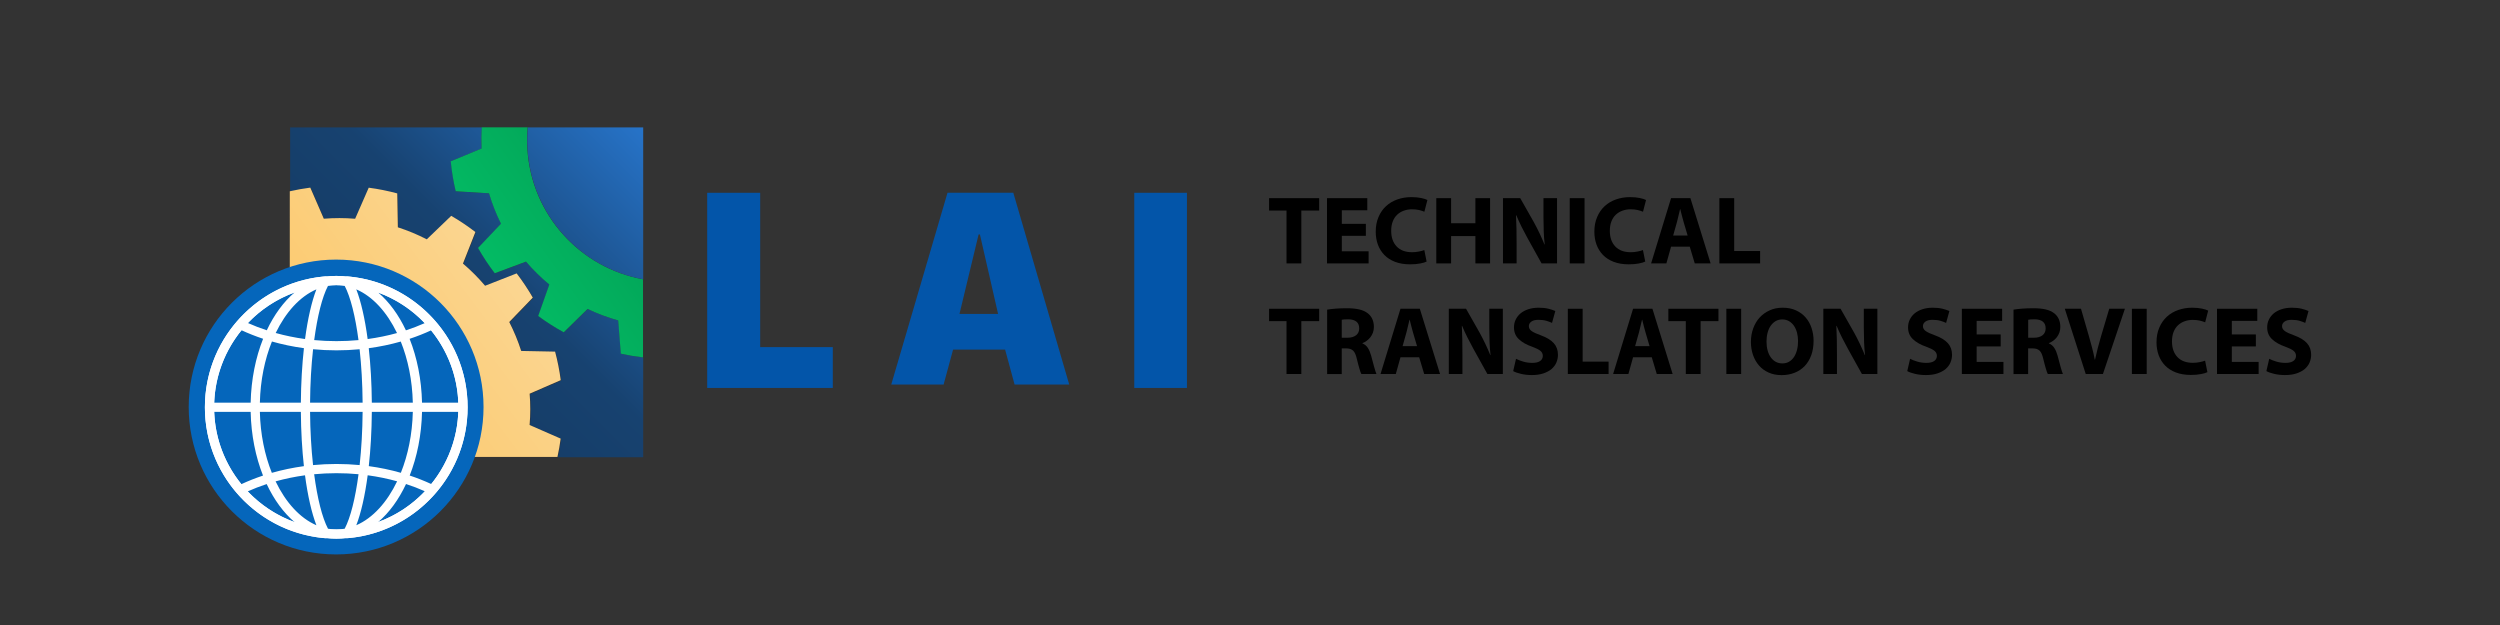 <?xml version="1.0" encoding="UTF-8" standalone="no"?>
<!DOCTYPE svg PUBLIC "-//W3C//DTD SVG 1.1//EN" "http://www.w3.org/Graphics/SVG/1.1/DTD/svg11.dtd">
<svg width="100%" height="100%" viewBox="0 0 1200 300" version="1.1" xmlns="http://www.w3.org/2000/svg" xmlns:xlink="http://www.w3.org/1999/xlink" xml:space="preserve" xmlns:serif="http://www.serif.com/" style="fill-rule:evenodd;clip-rule:evenodd;stroke-linejoin:round;stroke-miterlimit:2;">
    <rect x="0" y="0" width="1200" height="300" fill="#333333" stroke="none"/>
    <rect id="LAI" x="0" y="0" width="1200" height="300" style="fill:none;"/>
    <g id="LAI1" serif:id="LAI">
        <g transform="matrix(1,0,0,1,1.845,-0.179)">
            <g transform="matrix(3.537,0,0,3.537,-569.997,-871.363)">
                <path d="M200.009,272.409L200.009,263.694L226.042,263.694C225.975,264.651 225.962,265.61 226.004,266.569L221.822,268.304C221.953,269.672 222.18,271.029 222.499,272.365L227.018,272.649C227.437,274.069 227.98,275.45 228.641,276.775L225.526,280.061C226.202,281.257 226.961,282.405 227.796,283.495L232.04,281.917C233.001,283.044 234.059,284.084 235.201,285.026L233.692,289.295C234.796,290.113 235.956,290.852 237.163,291.509L240.398,288.341C241.734,288.979 243.123,289.5 244.55,289.896L244.908,294.409C245.902,294.63 246.907,294.799 247.918,294.916L247.918,308.466L236.344,308.466C236.524,307.643 236.67,306.814 236.781,305.979L232.564,304.134C232.682,302.719 232.684,301.297 232.569,299.882L236.79,298.046C236.619,296.739 236.363,295.446 236.024,294.173L231.422,294.081C230.989,292.729 230.447,291.414 229.799,290.151L232.996,286.839C232.339,285.698 231.607,284.601 230.807,283.554L226.52,285.231C225.603,284.147 224.598,283.14 223.517,282.221L225.203,277.938C224.159,277.135 223.063,276.401 221.923,275.741L218.604,278.93C217.342,278.28 216.029,277.734 214.678,277.299L214.597,272.696C213.325,272.354 212.031,272.095 210.726,271.922L208.88,276.138C207.465,276.02 206.043,276.019 204.628,276.133L202.792,271.912C201.857,272.035 200.928,272.201 200.009,272.409Z" style="fill:url(#_Linear1);"/>
            </g>
            <g transform="matrix(3.517,0.704,-0.704,3.517,-343.781,-477.922)">
                <path d="M204.792,157.307L169.667,164.335L162.692,129.479C163.54,129.099 164.406,128.76 165.286,128.46L167.877,132.186C169.223,131.801 170.598,131.528 171.989,131.368L172.957,126.935C174.253,126.85 175.554,126.85 176.85,126.935L177.818,131.368C179.209,131.528 180.584,131.801 181.93,132.186L184.521,128.46C185.751,128.878 186.952,129.376 188.117,129.95L187.315,134.417C188.539,135.096 189.705,135.875 190.801,136.746L194.621,134.295C195.597,135.152 196.516,136.072 197.373,137.048L194.923,140.868C195.793,141.964 196.572,143.129 197.252,144.353L201.718,143.551C202.292,144.716 202.79,145.918 203.208,147.147L199.482,149.739C199.867,151.084 200.141,152.46 200.3,153.85L204.734,154.819C204.788,155.647 204.807,156.477 204.792,157.307ZM174.904,150.786C178.203,150.786 180.882,153.465 180.882,156.765C180.882,160.065 178.203,162.744 174.904,162.744C171.604,162.744 168.925,160.065 168.925,156.765C168.925,153.465 171.604,150.786 174.904,150.786Z" style="fill:url(#_Linear2);"/>
            </g>
            <g transform="matrix(3.501,-0.212,0.212,3.501,-326.696,-444.169)">
                <path d="M169.672,186.197C168.661,186.017 167.66,185.786 166.673,185.503L166.588,180.938C165.176,180.452 163.809,179.844 162.504,179.119L159.054,182.111C157.879,181.376 156.757,180.561 155.696,179.671L157.475,175.466C156.382,174.448 155.381,173.336 154.483,172.143L150.115,173.473C149.341,172.324 148.647,171.123 148.04,169.878L151.375,166.76C150.791,165.386 150.329,163.963 149.994,162.508L145.462,161.946C145.222,160.582 145.077,159.202 145.028,157.818L149.344,156.326C149.361,155.359 149.432,154.393 149.558,153.435L155.823,153.815C155.675,154.777 155.599,155.762 155.599,156.765C155.599,165.84 161.874,173.461 170.319,175.521L169.672,186.197Z" style="fill:url(#_Linear3);"/>
            </g>
            <g transform="matrix(3.16,0,0,3.16,74.219,39.398)">
                <path d="M171.36,19.57L168.7,19.57L168.7,17.69L176.31,17.69L176.31,19.57L173.6,19.57L173.6,27.6L171.35,27.6L171.35,19.57L171.36,19.57Z" style="fill-rule:nonzero;"/>
                <path d="M183.4,23.41L179.75,23.41L179.75,25.76L183.82,25.76L183.82,27.6L177.5,27.6L177.5,17.69L183.62,17.69L183.62,19.53L179.75,19.53L179.75,21.59L183.4,21.59L183.4,23.41Z" style="fill-rule:nonzero;"/>
                <path d="M192.63,27.32C192.42,27.43 192.1,27.53 191.66,27.61C191.22,27.7 190.7,27.74 190.09,27.74C189.24,27.74 188.49,27.61 187.83,27.36C187.18,27.11 186.64,26.76 186.21,26.32C185.78,25.87 185.45,25.35 185.23,24.75C185.01,24.15 184.9,23.49 184.9,22.79C184.9,21.95 185.04,21.2 185.33,20.54C185.61,19.88 186,19.33 186.48,18.89C186.97,18.44 187.54,18.11 188.19,17.88C188.85,17.65 189.55,17.53 190.31,17.53C190.9,17.53 191.4,17.58 191.82,17.67C192.24,17.76 192.55,17.86 192.75,17.97L192.29,19.75C192.06,19.65 191.8,19.57 191.48,19.49C191.17,19.42 190.81,19.38 190.41,19.38C189.97,19.38 189.55,19.45 189.17,19.59C188.78,19.73 188.45,19.93 188.16,20.2C187.87,20.47 187.65,20.81 187.49,21.22C187.33,21.63 187.25,22.11 187.25,22.66C187.25,23.66 187.53,24.45 188.08,25.03C188.63,25.61 189.41,25.9 190.42,25.9C190.76,25.9 191.1,25.87 191.44,25.8C191.78,25.74 192.06,25.66 192.28,25.57L192.63,27.32Z" style="fill-rule:nonzero;"/>
                <path d="M196.35,17.69L196.35,21.5L200.04,21.5L200.04,17.69L202.27,17.69L202.27,27.6L200.04,27.6L200.04,23.45L196.35,23.45L196.35,27.6L194.1,27.6L194.1,17.69L196.35,17.69Z" style="fill-rule:nonzero;"/>
                <path d="M204.23,27.6L204.23,17.69L206.85,17.69L208.91,21.32C209.2,21.85 209.49,22.41 209.77,23C210.05,23.59 210.3,24.16 210.53,24.72L210.57,24.72C210.49,24.06 210.44,23.4 210.42,22.72C210.4,22.04 210.38,21.33 210.38,20.59L210.38,17.69L212.44,17.69L212.44,27.6L210.09,27.6L207.97,23.78C207.68,23.25 207.38,22.68 207.07,22.07C206.77,21.46 206.49,20.86 206.25,20.28L206.21,20.3C206.24,20.96 206.26,21.64 206.28,22.34C206.3,23.04 206.3,23.81 206.3,24.62L206.3,27.6L204.23,27.6Z" style="fill-rule:nonzero;"/>
                <rect x="214.37" y="17.69" width="2.25" height="9.91" style="fill-rule:nonzero;"/>
                <path d="M225.84,27.32C225.63,27.43 225.31,27.53 224.87,27.61C224.43,27.7 223.91,27.74 223.3,27.74C222.45,27.74 221.7,27.61 221.04,27.36C220.39,27.11 219.85,26.76 219.42,26.32C218.99,25.87 218.66,25.35 218.44,24.75C218.22,24.15 218.11,23.49 218.11,22.79C218.11,21.95 218.25,21.2 218.54,20.54C218.82,19.88 219.21,19.33 219.69,18.89C220.18,18.44 220.75,18.11 221.4,17.88C222.06,17.65 222.76,17.53 223.52,17.53C224.11,17.53 224.61,17.58 225.03,17.67C225.45,17.76 225.76,17.86 225.96,17.97L225.5,19.75C225.27,19.65 225.01,19.57 224.69,19.49C224.38,19.42 224.02,19.38 223.62,19.38C223.18,19.38 222.76,19.45 222.38,19.59C221.99,19.73 221.66,19.93 221.37,20.2C221.08,20.47 220.86,20.81 220.7,21.22C220.54,21.63 220.46,22.11 220.46,22.66C220.46,23.66 220.74,24.45 221.29,25.03C221.84,25.61 222.62,25.9 223.63,25.9C223.97,25.9 224.31,25.87 224.65,25.8C224.99,25.74 225.27,25.66 225.49,25.57L225.84,27.32Z" style="fill-rule:nonzero;"/>
                <path d="M229.76,25.06L229.05,27.6L226.73,27.6L229.76,17.69L232.7,17.69L235.77,27.6L233.36,27.6L232.6,25.06L229.76,25.06ZM232.28,23.38L231.66,21.28C231.57,20.99 231.49,20.67 231.4,20.32C231.31,19.97 231.24,19.66 231.16,19.36L231.13,19.36C231.05,19.65 230.98,19.98 230.9,20.32C230.83,20.67 230.75,20.98 230.67,21.27L230.08,23.37L232.28,23.37L232.28,23.38Z" style="fill-rule:nonzero;"/>
                <path d="M237.1,17.69L239.35,17.69L239.35,25.72L243.29,25.72L243.29,27.6L237.1,27.6L237.1,17.69Z" style="fill-rule:nonzero;"/>
                <path d="M171.36,36.37L168.7,36.37L168.7,34.49L176.31,34.49L176.31,36.37L173.6,36.37L173.6,44.4L171.35,44.4L171.35,36.37L171.36,36.37Z" style="fill-rule:nonzero;"/>
                <path d="M177.51,34.62C177.87,34.56 178.31,34.51 178.83,34.47C179.35,34.43 179.9,34.41 180.5,34.41C181.24,34.41 181.87,34.47 182.39,34.59C182.91,34.71 183.35,34.91 183.71,35.19C184.32,35.68 184.62,36.37 184.62,37.26C184.62,37.57 184.57,37.86 184.47,38.13C184.37,38.4 184.23,38.63 184.07,38.84C183.9,39.05 183.72,39.22 183.51,39.37C183.3,39.52 183.09,39.63 182.88,39.71L182.88,39.75C183.22,39.89 183.5,40.12 183.7,40.43C183.91,40.75 184.07,41.14 184.2,41.6C184.28,41.88 184.36,42.17 184.43,42.46C184.5,42.75 184.58,43.02 184.65,43.28C184.72,43.53 184.79,43.76 184.85,43.96C184.91,44.16 184.96,44.3 185.01,44.4L182.72,44.4C182.64,44.26 182.54,44 182.43,43.61C182.31,43.22 182.18,42.71 182.03,42.1C181.96,41.8 181.88,41.54 181.79,41.34C181.7,41.13 181.59,40.97 181.47,40.85C181.34,40.73 181.19,40.65 181.02,40.59C180.85,40.54 180.65,40.51 180.42,40.51L179.74,40.51L179.74,44.41L177.52,44.41L177.52,34.62L177.51,34.62ZM179.73,38.89L180.61,38.89C181.17,38.89 181.6,38.76 181.92,38.51C182.24,38.26 182.39,37.91 182.39,37.47C182.39,37.01 182.25,36.67 181.96,36.44C181.67,36.21 181.27,36.1 180.75,36.09C180.48,36.09 180.26,36.1 180.1,36.11C179.94,36.12 179.82,36.14 179.74,36.16L179.74,38.89L179.73,38.89Z" style="fill-rule:nonzero;"/>
                <path d="M188.66,41.86L187.95,44.4L185.63,44.4L188.66,34.49L191.6,34.49L194.67,44.4L192.26,44.4L191.5,41.86L188.66,41.86ZM191.18,40.18L190.56,38.08C190.47,37.79 190.39,37.47 190.3,37.12C190.21,36.77 190.14,36.46 190.06,36.16L190.03,36.16C189.95,36.45 189.88,36.78 189.8,37.12C189.73,37.47 189.65,37.78 189.57,38.07L188.98,40.17L191.18,40.17L191.18,40.18Z" style="fill-rule:nonzero;"/>
                <path d="M196,44.4L196,34.49L198.62,34.49L200.68,38.12C200.97,38.65 201.26,39.21 201.54,39.8C201.82,40.39 202.07,40.96 202.3,41.52L202.34,41.52C202.26,40.86 202.21,40.2 202.19,39.52C202.17,38.84 202.15,38.13 202.15,37.39L202.15,34.49L204.21,34.49L204.21,44.4L201.86,44.4L199.74,40.58C199.45,40.05 199.15,39.48 198.84,38.87C198.53,38.26 198.26,37.66 198.02,37.08L197.98,37.1C198.01,37.76 198.03,38.44 198.05,39.14C198.06,39.85 198.07,40.6 198.07,41.42L198.07,44.4L196,44.4Z" style="fill-rule:nonzero;"/>
                <path d="M206.21,42.09C206.51,42.25 206.88,42.39 207.32,42.52C207.76,42.65 208.21,42.71 208.7,42.71C209.22,42.71 209.61,42.61 209.88,42.42C210.15,42.23 210.28,41.96 210.28,41.64C210.28,41.33 210.15,41.07 209.9,40.87C209.65,40.67 209.22,40.46 208.62,40.24C207.8,39.96 207.14,39.58 206.64,39.11C206.14,38.64 205.9,38.04 205.9,37.32C205.9,36.9 205.98,36.51 206.16,36.14C206.33,35.78 206.58,35.46 206.9,35.19C207.22,34.92 207.62,34.71 208.08,34.56C208.54,34.41 209.07,34.33 209.65,34.33C210.21,34.33 210.7,34.38 211.11,34.48C211.53,34.58 211.88,34.7 212.18,34.83L211.68,36.64C211.48,36.54 211.21,36.44 210.86,36.33C210.51,36.22 210.09,36.17 209.6,36.17C209.11,36.17 208.75,36.27 208.51,36.46C208.27,36.65 208.16,36.87 208.16,37.13C208.16,37.29 208.2,37.43 208.27,37.55C208.34,37.67 208.45,37.78 208.6,37.89C208.75,37.99 208.94,38.1 209.17,38.2C209.4,38.3 209.68,38.41 210,38.53C210.88,38.85 211.53,39.25 211.95,39.72C212.37,40.19 212.58,40.78 212.58,41.48C212.58,41.89 212.5,42.28 212.34,42.66C212.18,43.03 211.93,43.36 211.61,43.64C211.28,43.92 210.86,44.14 210.36,44.31C209.86,44.48 209.27,44.56 208.59,44.56C208.02,44.56 207.48,44.5 206.97,44.38C206.46,44.26 206.06,44.12 205.78,43.96L206.21,42.09Z" style="fill-rule:nonzero;"/>
                <path d="M214.08,34.49L216.33,34.49L216.33,42.52L220.27,42.52L220.27,44.4L214.08,44.4L214.08,34.49Z" style="fill-rule:nonzero;"/>
                <path d="M223.99,41.86L223.28,44.4L220.96,44.4L223.99,34.49L226.93,34.49L230,44.4L227.59,44.4L226.83,41.86L223.99,41.86ZM226.5,40.18L225.88,38.08C225.79,37.79 225.71,37.47 225.62,37.12C225.53,36.77 225.46,36.46 225.38,36.16L225.35,36.16C225.27,36.45 225.2,36.78 225.12,37.12C225.05,37.47 224.97,37.78 224.89,38.07L224.3,40.17L226.5,40.17L226.5,40.18Z" style="fill-rule:nonzero;"/>
                <path d="M232.01,36.37L229.35,36.37L229.35,34.49L236.96,34.49L236.96,36.37L234.25,36.37L234.25,44.4L232,44.4L232,36.37L232.01,36.37Z" style="fill-rule:nonzero;"/>
                <rect x="238.16" y="34.49" width="2.25" height="9.91" style="fill-rule:nonzero;"/>
                <path d="M246.71,34.33C247.47,34.33 248.15,34.46 248.73,34.73C249.31,34.99 249.8,35.35 250.2,35.81C250.6,36.27 250.9,36.8 251.1,37.41C251.3,38.02 251.41,38.66 251.41,39.35C251.41,40.16 251.29,40.89 251.06,41.54C250.82,42.19 250.49,42.73 250.07,43.18C249.64,43.63 249.13,43.97 248.53,44.21C247.93,44.45 247.27,44.57 246.55,44.57C245.81,44.57 245.16,44.44 244.58,44.18C244,43.92 243.51,43.56 243.12,43.11C242.72,42.65 242.42,42.12 242.21,41.51C242,40.9 241.89,40.24 241.89,39.53C241.89,38.79 242.01,38.1 242.24,37.47C242.47,36.84 242.79,36.29 243.21,35.83C243.63,35.37 244.13,35.01 244.72,34.74C245.31,34.46 245.98,34.33 246.71,34.33ZM246.65,36.11C246.27,36.11 245.93,36.2 245.64,36.37C245.35,36.54 245.1,36.78 244.89,37.08C244.68,37.38 244.53,37.73 244.42,38.15C244.31,38.56 244.26,39.01 244.26,39.49C244.26,39.98 244.32,40.43 244.43,40.83C244.54,41.23 244.7,41.58 244.91,41.87C245.12,42.16 245.37,42.39 245.67,42.55C245.97,42.71 246.3,42.79 246.68,42.79C247.06,42.79 247.4,42.7 247.69,42.53C247.98,42.36 248.23,42.12 248.43,41.82C248.63,41.52 248.78,41.17 248.89,40.75C249,40.34 249.05,39.89 249.05,39.41C249.05,38.97 249,38.55 248.9,38.15C248.8,37.75 248.64,37.4 248.44,37.09C248.23,36.79 247.98,36.55 247.68,36.37C247.38,36.2 247.03,36.11 246.65,36.11Z" style="fill-rule:nonzero;"/>
                <path d="M252.89,44.4L252.89,34.49L255.51,34.49L257.57,38.12C257.86,38.65 258.15,39.21 258.43,39.8C258.71,40.39 258.96,40.96 259.19,41.52L259.23,41.52C259.15,40.86 259.1,40.2 259.08,39.52C259.06,38.84 259.04,38.13 259.04,37.39L259.04,34.49L261.1,34.49L261.1,44.4L258.75,44.4L256.63,40.58C256.34,40.05 256.04,39.48 255.73,38.87C255.42,38.26 255.15,37.66 254.91,37.08L254.87,37.1C254.9,37.76 254.92,38.44 254.94,39.14C254.95,39.85 254.96,40.6 254.96,41.42L254.96,44.4L252.89,44.4Z" style="fill-rule:nonzero;"/>
                <path d="M266.07,42.09C266.37,42.25 266.74,42.39 267.18,42.52C267.62,42.65 268.07,42.71 268.56,42.71C269.08,42.71 269.47,42.61 269.74,42.42C270.01,42.23 270.14,41.96 270.14,41.64C270.14,41.33 270.01,41.07 269.76,40.87C269.51,40.67 269.08,40.46 268.48,40.24C267.66,39.96 267,39.58 266.5,39.11C266,38.64 265.76,38.04 265.76,37.32C265.76,36.9 265.84,36.51 266.02,36.14C266.19,35.78 266.44,35.46 266.76,35.19C267.08,34.92 267.48,34.71 267.94,34.56C268.4,34.41 268.93,34.33 269.51,34.33C270.07,34.33 270.56,34.38 270.97,34.48C271.39,34.58 271.74,34.7 272.04,34.83L271.54,36.64C271.34,36.54 271.07,36.44 270.72,36.33C270.37,36.22 269.95,36.17 269.46,36.17C268.97,36.17 268.61,36.27 268.37,36.46C268.13,36.65 268.02,36.87 268.02,37.13C268.02,37.29 268.06,37.43 268.13,37.55C268.2,37.67 268.31,37.78 268.46,37.89C268.61,37.99 268.8,38.1 269.03,38.2C269.26,38.3 269.54,38.41 269.86,38.53C270.74,38.85 271.39,39.25 271.81,39.72C272.23,40.19 272.44,40.78 272.44,41.48C272.44,41.89 272.36,42.28 272.2,42.66C272.04,43.03 271.79,43.36 271.47,43.64C271.14,43.92 270.72,44.14 270.22,44.31C269.72,44.48 269.13,44.56 268.45,44.56C267.88,44.56 267.34,44.5 266.83,44.38C266.32,44.26 265.92,44.12 265.64,43.96L266.07,42.09Z" style="fill-rule:nonzero;"/>
                <path d="M279.83,40.21L276.18,40.21L276.18,42.56L280.25,42.56L280.25,44.4L273.93,44.4L273.93,34.49L280.05,34.49L280.05,36.33L276.18,36.33L276.18,38.39L279.83,38.39L279.83,40.21Z" style="fill-rule:nonzero;"/>
                <path d="M281.78,34.62C282.14,34.56 282.58,34.51 283.1,34.47C283.62,34.43 284.17,34.41 284.77,34.41C285.51,34.41 286.14,34.47 286.66,34.59C287.18,34.71 287.62,34.91 287.98,35.19C288.59,35.68 288.89,36.37 288.89,37.26C288.89,37.57 288.84,37.86 288.74,38.13C288.64,38.4 288.5,38.63 288.34,38.84C288.17,39.05 287.99,39.22 287.78,39.37C287.57,39.52 287.36,39.63 287.15,39.71L287.15,39.75C287.49,39.89 287.77,40.12 287.97,40.43C288.18,40.75 288.34,41.14 288.47,41.6C288.55,41.88 288.63,42.17 288.7,42.46C288.77,42.75 288.85,43.02 288.92,43.28C288.99,43.53 289.06,43.76 289.12,43.96C289.18,44.16 289.23,44.3 289.28,44.4L286.99,44.4C286.91,44.26 286.81,44 286.7,43.61C286.58,43.22 286.45,42.71 286.3,42.1C286.23,41.8 286.15,41.54 286.06,41.34C285.97,41.13 285.86,40.97 285.74,40.85C285.61,40.73 285.46,40.65 285.29,40.59C285.12,40.54 284.92,40.51 284.69,40.51L284,40.51L284,44.41L281.78,44.41L281.78,34.62ZM284,38.89L284.88,38.89C285.44,38.89 285.87,38.76 286.19,38.51C286.51,38.26 286.66,37.91 286.66,37.47C286.66,37.01 286.52,36.67 286.23,36.44C285.94,36.21 285.54,36.1 285.02,36.09C284.75,36.09 284.53,36.1 284.37,36.11C284.21,36.12 284.09,36.14 284.01,36.16L284.01,38.89L284,38.89Z" style="fill-rule:nonzero;"/>
                <path d="M292.75,44.4L289.57,34.49L292.03,34.49L293.24,38.68C293.41,39.27 293.57,39.85 293.72,40.43C293.87,41.01 294.01,41.61 294.12,42.22L294.16,42.22C294.29,41.62 294.43,41.03 294.58,40.45C294.73,39.87 294.89,39.29 295.06,38.72L296.32,34.49L298.7,34.49L295.36,44.4L292.75,44.4Z" style="fill-rule:nonzero;"/>
                <rect x="299.76" y="34.49" width="2.25" height="9.91" style="fill-rule:nonzero;"/>
                <path d="M311.23,44.12C311.02,44.23 310.7,44.33 310.26,44.41C309.82,44.5 309.3,44.54 308.69,44.54C307.84,44.54 307.09,44.41 306.43,44.16C305.78,43.91 305.24,43.56 304.81,43.12C304.38,42.67 304.05,42.15 303.83,41.55C303.61,40.95 303.5,40.29 303.5,39.59C303.5,38.75 303.64,38 303.93,37.34C304.21,36.68 304.6,36.13 305.08,35.69C305.57,35.24 306.14,34.91 306.79,34.68C307.45,34.45 308.15,34.33 308.91,34.33C309.5,34.33 310,34.38 310.42,34.47C310.84,34.56 311.15,34.66 311.35,34.77L310.89,36.55C310.66,36.45 310.4,36.37 310.08,36.29C309.77,36.22 309.41,36.18 309.01,36.18C308.57,36.18 308.15,36.25 307.77,36.39C307.38,36.53 307.05,36.73 306.76,37C306.47,37.27 306.25,37.61 306.09,38.02C305.93,38.43 305.85,38.91 305.85,39.46C305.85,40.46 306.13,41.25 306.68,41.83C307.23,42.41 308.01,42.7 309.02,42.7C309.36,42.7 309.7,42.67 310.04,42.6C310.38,42.53 310.66,42.46 310.88,42.37L311.23,44.12Z" style="fill-rule:nonzero;"/>
                <path d="M318.59,40.21L314.94,40.21L314.94,42.56L319.01,42.56L319.01,44.4L312.69,44.4L312.69,34.49L318.81,34.49L318.81,36.33L314.94,36.33L314.94,38.39L318.59,38.39L318.59,40.21Z" style="fill-rule:nonzero;"/>
                <path d="M320.62,42.09C320.92,42.25 321.29,42.39 321.73,42.52C322.17,42.65 322.62,42.71 323.11,42.71C323.63,42.71 324.02,42.61 324.29,42.42C324.56,42.23 324.69,41.96 324.69,41.64C324.69,41.33 324.56,41.07 324.31,40.87C324.06,40.67 323.63,40.46 323.03,40.24C322.21,39.96 321.55,39.58 321.05,39.11C320.55,38.64 320.31,38.04 320.31,37.32C320.31,36.9 320.39,36.51 320.57,36.14C320.74,35.78 320.99,35.46 321.31,35.19C321.63,34.92 322.03,34.71 322.49,34.56C322.95,34.41 323.48,34.33 324.06,34.33C324.62,34.33 325.11,34.38 325.52,34.48C325.94,34.58 326.29,34.7 326.59,34.83L326.09,36.64C325.89,36.54 325.62,36.44 325.27,36.33C324.92,36.22 324.5,36.17 324.01,36.17C323.52,36.17 323.16,36.27 322.92,36.46C322.68,36.65 322.57,36.87 322.57,37.13C322.57,37.29 322.61,37.43 322.68,37.55C322.75,37.67 322.86,37.78 323.01,37.89C323.16,37.99 323.35,38.1 323.58,38.2C323.81,38.3 324.09,38.41 324.41,38.53C325.29,38.85 325.94,39.25 326.36,39.72C326.78,40.19 326.99,40.78 326.99,41.48C326.99,41.89 326.91,42.28 326.75,42.66C326.59,43.03 326.34,43.36 326.02,43.64C325.69,43.92 325.27,44.14 324.77,44.31C324.27,44.48 323.68,44.56 323,44.56C322.43,44.56 321.89,44.5 321.38,44.38C320.87,44.26 320.47,44.12 320.19,43.96L320.62,42.09Z" style="fill-rule:nonzero;"/>
            </g>
            <g transform="matrix(1.263,0,0,1.064,-36.005,-39.237)">
                <path d="M295.811,212.049L295.811,124.016L315.954,124.016L315.954,193.646L343.548,193.646L343.548,212.049L295.811,212.049Z" style="fill:rgb(3,85,169);fill-rule:nonzero;"/>
            </g>
            <g transform="matrix(1.263,0,0,1.046,-29.314,-37.041)">
                <path d="M407.343,212.049L403.738,196.009L383.967,196.009L380.362,212.049L360.467,212.049L381.854,124.016L406.846,124.016L428.108,212.049L407.343,212.049ZM401.072,179.648L394.163,143.164L393.666,143.164L386.394,179.648L401.072,179.648Z" style="fill:rgb(3,85,169);"/>
            </g>
            <g transform="matrix(1.263,0,0,1.064,-32.958,-39.237)">
                <rect x="455.712" y="124.016" width="20.019" height="88.033" style="fill:rgb(3,85,169);fill-rule:nonzero;"/>
            </g>
            <g transform="matrix(3.537,0,0,3.537,-569.997,-871.363)">
                <path d="M247.918,284.31C239.435,282.778 232.766,275.611 232.221,266.628C232.161,265.635 232.178,264.655 232.266,263.694L247.918,263.694L247.918,284.31Z" style="fill:url(#_Linear4);"/>
            </g>
            <g transform="matrix(3.339,0,0,3.339,-517.562,-811.371)">
                <circle cx="202.772" cy="301.561" r="21.192" style="fill:rgb(5,102,187);"/>
            </g>
            <g transform="matrix(2.871,0,0,2.871,-422.603,-670.103)">
                <path d="M180.81,301.561C180.81,296.084 182.82,291.072 186.141,287.224C189.788,282.998 195.016,280.175 200.903,279.678C201.02,279.668 201.133,279.685 201.236,279.723C201.741,279.641 202.253,279.6 202.772,279.6C202.782,279.599 202.792,279.599 202.803,279.6C203.324,279.6 203.838,279.642 204.345,279.724C204.447,279.687 204.559,279.671 204.675,279.681C210.558,280.187 215.781,283.016 219.422,287.245C222.732,291.091 224.734,296.094 224.734,301.561C224.734,307.013 222.743,312.003 219.449,315.845C215.807,320.092 210.572,322.934 204.675,323.441C204.562,323.451 204.45,323.436 204.345,323.397C203.838,323.48 203.324,323.522 202.803,323.522C202.792,323.522 202.782,323.522 202.772,323.522C202.253,323.522 201.741,323.48 201.236,323.399C201.13,323.438 201.017,323.454 200.903,323.444C195.002,322.945 189.762,320.11 186.114,315.867C182.809,312.022 180.81,307.023 180.81,301.561ZM186.931,288.678C184.219,292.007 182.535,296.207 182.365,300.791L188.461,300.791C188.549,296.879 189.301,293.229 190.543,290.106C189.29,289.69 188.084,289.212 186.931,288.678ZM195.801,282.362C192.813,283.449 190.149,285.213 187.996,287.47C189.01,287.922 190.065,288.329 191.158,288.687C192.383,286.085 193.972,283.923 195.801,282.362ZM202.772,281.139C202.306,281.139 201.846,281.18 201.394,281.258C200.416,283.121 199.617,286.321 199.084,290.325C200.301,290.441 201.542,290.501 202.803,290.501C204.052,290.501 205.283,290.442 206.491,290.328C205.958,286.322 205.159,283.122 204.181,281.258C203.728,281.18 203.268,281.139 202.803,281.139C202.792,281.139 202.782,281.139 202.772,281.139ZM217.566,287.489C215.423,285.237 212.771,283.473 209.796,282.381C211.618,283.943 213.2,286.1 214.421,288.696C215.507,288.341 216.557,287.937 217.566,287.489ZM223.179,300.791C223.009,296.217 221.332,292.025 218.629,288.698C217.482,289.228 216.282,289.702 215.036,290.115C216.275,293.236 217.026,296.883 217.113,300.791L223.179,300.791ZM218.655,314.392C221.342,311.071 223.01,306.891 223.179,302.331L217.113,302.331C217.026,306.223 216.281,309.856 215.051,312.969C216.301,313.384 217.505,313.86 218.655,314.392ZM209.796,320.74C212.785,319.644 215.447,317.869 217.595,315.602C216.583,315.151 215.529,314.746 214.439,314.389C213.215,317.001 211.627,319.172 209.796,320.74ZM202.803,321.983C203.269,321.983 203.729,321.942 204.182,321.863C205.163,319.993 205.964,316.776 206.497,312.751C205.288,312.637 204.054,312.578 202.803,312.578C201.54,312.578 200.297,312.638 199.078,312.754C199.611,316.778 200.412,319.993 201.392,321.863C201.845,321.942 202.306,321.983 202.772,321.983C202.782,321.983 202.792,321.983 202.803,321.983ZM187.967,315.621C190.125,317.893 192.799,319.669 195.801,320.76C193.963,319.192 192.368,317.016 191.14,314.397C190.044,314.757 188.984,315.167 187.967,315.621ZM182.365,302.331C182.534,306.9 184.208,311.088 186.906,314.413C188.061,313.876 189.271,313.396 190.527,312.978C189.295,309.863 188.548,306.227 188.461,302.331L182.365,302.331ZM192.019,290.562C190.816,293.544 190.089,297.04 190.002,300.791L196.855,300.791C196.88,297.534 197.062,294.449 197.368,291.677C195.519,291.426 193.731,291.05 192.019,290.562ZM199.452,281.843C196.696,283.034 194.329,285.656 192.648,289.139C194.221,289.578 195.862,289.918 197.554,290.148C198.01,286.728 198.67,283.865 199.452,281.843ZM206.677,291.857C205.409,291.978 204.116,292.041 202.803,292.041C201.479,292.041 200.176,291.977 198.898,291.854C198.598,294.572 198.42,297.597 198.395,300.791L207.18,300.791C207.155,297.598 206.977,294.575 206.677,291.857ZM206.123,281.843C206.905,283.865 207.565,286.73 208.021,290.152C209.715,289.923 211.356,289.584 212.93,289.146C211.249,285.659 208.881,283.034 206.123,281.843ZM215.573,300.791C215.485,297.044 214.76,293.55 213.559,290.57C211.846,291.057 210.056,291.432 208.207,291.681C208.513,294.452 208.695,297.535 208.72,300.791L215.573,300.791ZM213.574,312.514C214.766,309.542 215.486,306.062 215.573,302.331L208.72,302.331C208.695,305.57 208.515,308.639 208.212,311.398C210.065,311.648 211.859,312.024 213.574,312.514ZM206.124,321.279C208.892,320.082 211.267,317.443 212.949,313.937C211.371,313.497 209.725,313.157 208.027,312.927C207.571,316.367 206.909,319.247 206.124,321.279ZM198.893,311.225C200.172,311.102 201.477,311.038 202.803,311.038C204.117,311.038 205.412,311.101 206.682,311.222C206.979,308.516 207.155,305.507 207.18,302.331L198.395,302.331C198.419,305.508 198.596,308.518 198.893,311.225ZM199.451,321.279C198.666,319.248 198.004,316.369 197.548,312.931C195.851,313.163 194.207,313.504 192.63,313.945C194.311,317.447 196.685,320.083 199.451,321.279ZM190.002,302.331C190.089,306.065 190.81,309.548 192.003,312.521C193.718,312.031 195.511,311.654 197.363,311.402C197.06,308.642 196.879,305.571 196.855,302.331L190.002,302.331Z" style="fill:white;"/>
            </g>
            <g transform="matrix(2.871,0,0,2.871,-422.603,-670.103)">
                <path d="M202.772,279.599C214.893,279.599 224.734,289.44 224.734,301.561C224.734,313.682 214.893,323.523 202.772,323.523C190.651,323.523 180.81,313.682 180.81,301.561C180.81,289.44 190.651,279.599 202.772,279.599ZM202.772,281.139C191.501,281.139 182.35,290.29 182.35,301.561C182.35,312.832 191.501,321.983 202.772,321.983C214.043,321.983 223.194,312.832 223.194,301.561C223.194,290.29 214.043,281.139 202.772,281.139Z" style="fill:white;"/>
            </g>
        </g>
    </g>
    <defs>
        <linearGradient id="_Linear1" x1="0" y1="0" x2="1" y2="0" gradientUnits="userSpaceOnUse" gradientTransform="matrix(-58.184,58.184,-58.184,-58.184,251.398,256.277)"><stop offset="0" style="stop-color:rgb(43,129,225);stop-opacity:1"/><stop offset="0.44" style="stop-color:rgb(23,66,112);stop-opacity:1"/><stop offset="1" style="stop-color:rgb(18,49,83);stop-opacity:1"/></linearGradient>
        <linearGradient id="_Linear2" x1="0" y1="0" x2="1" y2="0" gradientUnits="userSpaceOnUse" gradientTransform="matrix(-51.739,57.186,-57.186,-51.739,195.062,136.127)"><stop offset="0" style="stop-color:rgb(251,213,144);stop-opacity:1"/><stop offset="0.43" style="stop-color:rgb(252,199,102);stop-opacity:1"/><stop offset="1" style="stop-color:rgb(255,168,10);stop-opacity:1"/></linearGradient>
        <linearGradient id="_Linear3" x1="0" y1="0" x2="1" y2="0" gradientUnits="userSpaceOnUse" gradientTransform="matrix(55.066,-34.835,34.835,55.066,150.814,174.645)"><stop offset="0" style="stop-color:rgb(3,187,100);stop-opacity:1"/><stop offset="0.42" style="stop-color:rgb(2,155,83);stop-opacity:1"/><stop offset="1" style="stop-color:rgb(0,85,45);stop-opacity:1"/></linearGradient>
        <linearGradient id="_Linear4" x1="0" y1="0" x2="1" y2="0" gradientUnits="userSpaceOnUse" gradientTransform="matrix(-58.184,58.184,-58.184,-58.184,251.398,256.277)"><stop offset="0" style="stop-color:rgb(43,129,225);stop-opacity:1"/><stop offset="0.44" style="stop-color:rgb(23,66,112);stop-opacity:1"/><stop offset="1" style="stop-color:rgb(18,49,83);stop-opacity:1"/></linearGradient>
    </defs>
</svg>
